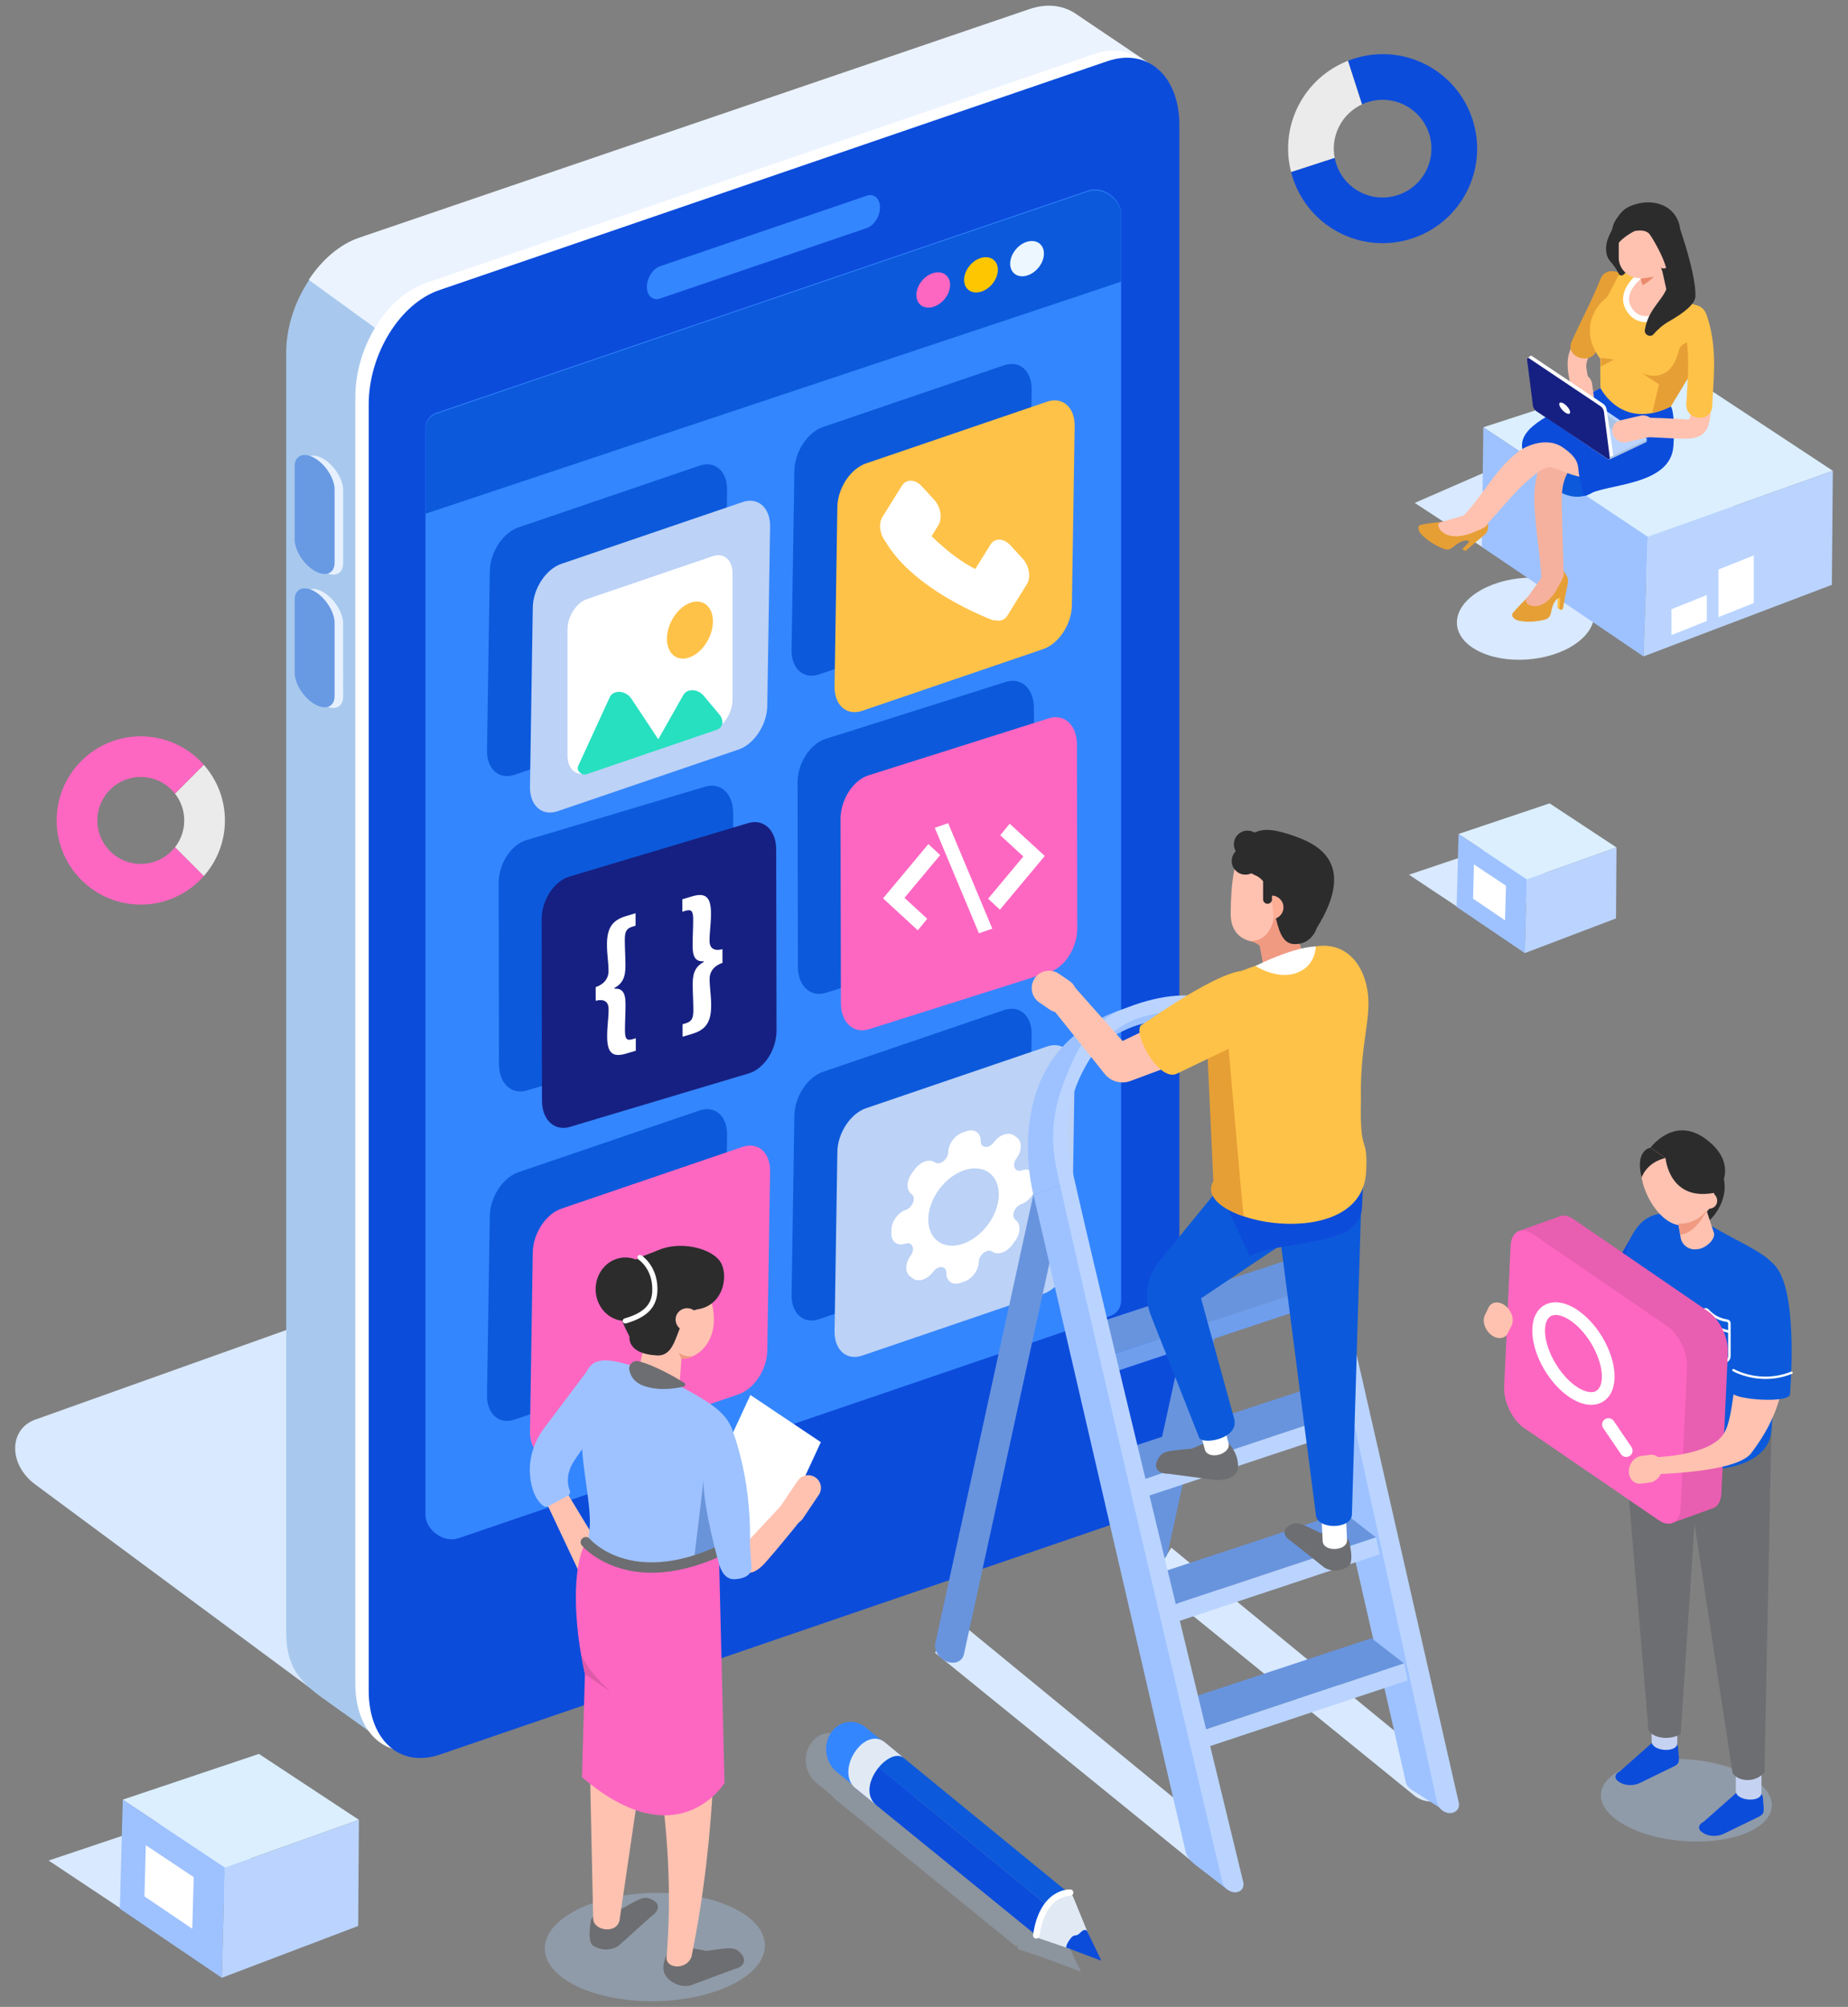 <?xml version="1.0" encoding="utf-8"?>
<!-- Generator: Adobe Illustrator 16.0.0, SVG Export Plug-In . SVG Version: 6.00 Build 0)  -->
<!DOCTYPE svg PUBLIC "-//W3C//DTD SVG 1.1//EN" "http://www.w3.org/Graphics/SVG/1.1/DTD/svg11.dtd">
<svg version="1.1" id="Calque_1" xmlns="http://www.w3.org/2000/svg" xmlns:xlink="http://www.w3.org/1999/xlink" x="0px" y="0px"
	 width="384px" height="417px" viewBox="0 0 384 417" enable-background="new 0 0 384 417" xml:space="preserve">
<rect x="0" y="0" width="384" height="417" fill="#808080" stroke="none"/>
<rect x="-30" y="-126.5" fill="#0C5ADB" width="92" height="92"/>
<rect x="-128" y="-126.5" fill="#0C4CDB" width="92" height="92"/>
<rect x="83" y="-126.5" fill="#3486FE" width="92" height="92"/>
<g>
	<g>
		<g>
			<polygon fill="#FFFFFF" points="444.97,386.121 435.589,389.868 435.589,368.768 444.97,365.02 			"/>
		</g>
	</g>
</g>
<g>
	<g>
		<g>
			<g>
				<g>
					<g>
						<path fill="#D9E9FF" d="M71.197,355.753L7.202,308.359c-5.455-4.124-5.387-11.417,0.125-13.386l189.761-67.716l24.942,77.153
							L71.197,355.753z"/>
					</g>
				</g>
			</g>
			<g>
				<g>
					<g>
						<path fill="#A8C9ED" d="M80.456,362.431l133.378-55.998c8.341-2.846,15.104-13.432,15.104-23.644V15.485
							c0-10.213-6.763-16.186-15.104-13.34L74.576,49.64c-8.343,2.845-15.104,13.43-15.104,23.643v266.04
							c0,6.72,2.738,10.039,7.342,13.35L80.456,362.431z"/>
					</g>
				</g>
			</g>
			<g>
				<g>
					<g>
						<path fill="#EBF3FF" d="M157.598,125.91c0,0,71.403,166.84,71.403,156.625L240.73,14.457L223.226,2.659
							c-2.568-1.597-5.808-1.967-9.329-0.766L74.639,49.388c-4.073,1.389-7.77,4.623-10.487,8.759L157.598,125.91z"/>
					</g>
				</g>
			</g>
			<g>
				<g>
					<g>
						<path fill="#FFFFFF" d="M88.604,363.103l138.917-47.556c8.341-2.847,14.761-13.496,14.761-23.711V24.534
							c0-10.212-6.585-16.152-14.927-13.307L88.515,58.801c-8.341,2.845-14.685,13.51-14.685,23.722l0,267.303
							C73.831,360.04,80.262,365.949,88.604,363.103z"/>
					</g>
				</g>
			</g>
			<g>
				<g>
					<g>
						<path fill="#0C4CDB" d="M91.39,364.578l138.916-47.56c8.342-2.845,14.762-13.495,14.762-23.707V26.008
							c0-10.213-6.585-16.152-14.928-13.307L91.301,60.274c-8.342,2.845-14.685,13.51-14.685,23.723v267.304
							C76.616,361.512,83.047,367.424,91.39,364.578z"/>
					</g>
				</g>
			</g>
			<g>
				<g>
					<g>
						<path fill="#3486FE" d="M95.242,319.627l135.444-46.195c1.408-0.48,2.276-1.697,2.276-3.19l0-225.734
							c0-3.218-3.793-5.947-6.829-4.912L90.688,85.79c-1.409,0.48-2.276,1.696-2.276,3.19l0,225.735
							C88.413,317.933,92.207,320.661,95.242,319.627z"/>
					</g>
				</g>
			</g>
			<g>
				<g>
					<g>
						<path fill="#3486FE" d="M137.16,62.029l42.955-14.651c1.507-0.514,2.74-2.444,2.74-4.29l0,0c0-1.845-1.233-2.934-2.74-2.42
							L137.16,55.319c-1.508,0.515-2.741,2.445-2.741,4.29l0,0C134.419,61.454,135.652,62.543,137.16,62.029z"/>
					</g>
				</g>
			</g>
			<g>
				<g>
					<g>
						<g>
							<path fill="none" stroke="#FFFFFF" stroke-width="3.045" stroke-miterlimit="10" d="M109.179,259.765"/>
						</g>
					</g>
				</g>
			</g>
		</g>
		<g>
			<g>
				<g>
					<g>
						<path fill="#E6F0FF" d="M67.159,118.748L67.159,118.748c2.279,1.322,4.144,0.556,4.144-1.702v-15.221
							c0-2.257-1.865-5.186-4.144-6.507l0,0c-2.279-1.322-4.144-0.557-4.144,1.702v15.22
							C63.015,114.497,64.88,117.426,67.159,118.748z"/>
					</g>
				</g>
			</g>
			<g>
				<g>
					<g>
						<path fill="#6899E3" d="M65.381,118.614L65.381,118.614c2.278,1.323,4.143,0.557,4.143-1.701v-15.22
							c0-2.258-1.865-5.186-4.143-6.507l0,0c-2.28-1.322-4.145-0.557-4.145,1.701v15.221
							C61.236,114.364,63.101,117.293,65.381,118.614z"/>
					</g>
				</g>
			</g>
			<g>
				<g>
					<g>
						<path fill="#E6F0FF" d="M67.159,146.452L67.159,146.452c2.279,1.322,4.144,0.556,4.144-1.701V129.53
							c0-2.258-1.865-5.186-4.144-6.508l0,0c-2.279-1.322-4.144-0.557-4.144,1.701l0,15.22
							C63.016,142.201,64.88,145.129,67.159,146.452z"/>
					</g>
				</g>
			</g>
			<g>
				<g>
					<g>
						<path fill="#6899E3" d="M65.381,146.319L65.381,146.319c2.278,1.322,4.143,0.556,4.143-1.701v-15.22
							c0-2.257-1.865-5.186-4.143-6.508l0,0c-2.28-1.322-4.145-0.557-4.145,1.701v15.22
							C61.236,142.069,63.101,144.998,65.381,146.319z"/>
					</g>
				</g>
			</g>
		</g>
	</g>
	<g>
		<g>
			<g>
				<path fill="#0C5ADB" d="M88.412,106.75V89.145c0-1.494,0.868-2.709,2.277-3.189l135.444-46.194
					c3.036-1.035,6.829,1.693,6.829,4.912v13.863L88.412,106.75z"/>
			</g>
		</g>
	</g>
	<g>
		<g>
			<g>
				<g>
					<path fill="#0C5ADB" d="M209.114,194.433l-37.487,11.854c-3.212,1.016-5.825-1.41-5.832-5.419l-0.073-38.231
						c-0.007-4.009,2.591-8.082,5.803-9.097l37.488-11.853c3.213-1.016,5.824,1.41,5.832,5.418l0.073,38.232
						C214.926,189.345,212.327,193.417,209.114,194.433z"/>
				</g>
			</g>
		</g>
		<g>
			<g>
				<g>
					<path fill="#0C5ADB" d="M171.013,88.725l37.631-12.83c3.225-1.1,5.79,1.176,5.73,5.082l-0.582,37.259
						c-0.061,3.906-2.724,7.964-5.949,9.064l-37.632,12.83c-3.225,1.1-5.791-1.176-5.729-5.082l0.58-37.258
						C165.125,93.883,167.788,89.825,171.013,88.725z"/>
				</g>
			</g>
		</g>
		<g>
			<g>
				<g>
					<path fill="#0C5ADB" d="M144.556,148.162l-37.632,12.83c-3.225,1.1-5.79-1.176-5.729-5.083l0.58-37.258
						c0.061-3.906,2.725-7.965,5.95-9.064l37.632-12.831c3.225-1.1,5.79,1.176,5.729,5.083l-0.58,37.258
						C150.445,143.003,147.781,147.062,144.556,148.162z"/>
				</g>
			</g>
		</g>
		<g>
			<g>
				<g>
					<path fill="#0C5ADB" d="M171.013,222.705l37.631-12.831c3.225-1.099,5.79,1.176,5.73,5.083l-0.582,37.258
						c-0.061,3.907-2.724,7.966-5.949,9.064l-37.632,12.832c-3.225,1.1-5.791-1.177-5.729-5.083l0.58-37.258
						C165.125,227.863,167.788,223.804,171.013,222.705z"/>
				</g>
			</g>
		</g>
		<g>
			<g>
				<g>
					<path fill="#0C5ADB" d="M107.725,243.566l37.632-12.831c3.225-1.1,5.79,1.176,5.729,5.083l-0.58,37.258
						c-0.061,3.908-2.725,7.966-5.95,9.065l-37.632,12.829c-3.225,1.1-5.79-1.176-5.729-5.081l0.58-37.259
						C101.836,248.725,104.5,244.666,107.725,243.566z"/>
				</g>
			</g>
		</g>
		<g>
			<g>
				<g>
					<path fill="#0C5ADB" d="M146.666,215.464l-37.196,11.122c-3.188,0.954-5.778-1.478-5.786-5.431l-0.072-37.701
						c-0.009-3.953,2.57-7.93,5.757-8.883l37.196-11.124c3.188-0.953,5.778,1.479,5.786,5.432l0.072,37.7
						C152.432,210.533,149.854,214.511,146.666,215.464z"/>
				</g>
			</g>
		</g>
	</g>
	<g>
		<g>
			<g>
				<path fill="#EDF7FF" d="M209.907,54.839c0.025,1.931,1.615,3.005,3.551,2.401c1.936-0.605,3.485-2.661,3.46-4.592
					s-1.615-3.006-3.55-2.401C211.432,50.851,209.882,52.907,209.907,54.839z"/>
			</g>
		</g>
	</g>
	<g>
		<g>
			<g>
				<path fill="#FD67C1" d="M190.412,61.348c0.025,1.931,1.615,3.006,3.551,2.402c1.936-0.605,3.485-2.661,3.461-4.592
					c-0.025-1.931-1.616-3.007-3.551-2.402C191.937,57.362,190.387,59.417,190.412,61.348z"/>
			</g>
		</g>
	</g>
	<g>
		<g>
			<g>
				<path fill="#FEC601" d="M200.334,58.198c0.024,1.931,1.614,3.007,3.55,2.402c1.937-0.605,3.486-2.661,3.461-4.592
					c-0.025-1.931-1.615-3.006-3.551-2.401C201.859,54.212,200.31,56.267,200.334,58.198z"/>
			</g>
		</g>
	</g>
	<g>
		<g>
			<g>
				<path fill="#FD67C1" d="M180.559,213.857l37.488-11.854c3.212-1.016,5.811-5.088,5.803-9.097l-0.072-38.232
					c-0.007-4.008-2.619-6.435-5.832-5.419l-37.488,11.854c-3.213,1.016-5.812,5.088-5.803,9.097l0.073,38.231
					C174.735,212.446,177.347,214.873,180.559,213.857z"/>
			</g>
		</g>
	</g>
	<g>
		<g>
			<g>
				<g>
					<g>
						<polygon fill="#FFFFFF" points="207.775,189.022 217.092,177.859 209.807,171.157 207.842,173.55 212.642,177.966 
							205.323,186.735 						"/>
					</g>
				</g>
			</g>
		</g>
		<g>
			<g>
				<g>
					<g>
						<polygon fill="#FFFFFF" points="190.71,193.305 192.675,190.912 187.944,186.56 195.36,177.673 192.909,175.387 
							183.495,186.667 						"/>
					</g>
				</g>
			</g>
		</g>
		<g>
			<g>
				<g>
					<g>
						<polygon fill="#FFFFFF" points="203.413,193.92 206.196,192.961 197.02,171.045 194.237,172.004 						"/>
					</g>
				</g>
			</g>
		</g>
	</g>
	<g>
		<g>
			<g>
				<path fill="#FFC248" d="M179.144,147.7l37.632-12.831c3.226-1.1,5.889-5.158,5.95-9.064l0.58-37.258
					c0.061-3.907-2.504-6.183-5.729-5.083l-37.631,12.83c-3.226,1.1-5.889,5.158-5.95,9.065l-0.581,37.258
					C173.354,146.524,175.919,148.799,179.144,147.7z"/>
			</g>
		</g>
	</g>
	<g>
		<g>
			<g>
				<g>
					<path fill="#BCD2F6" d="M115.856,168.562l37.631-12.831c3.225-1.1,5.889-5.158,5.95-9.064l0.58-37.258
						c0.062-3.907-2.504-6.183-5.729-5.083l-37.631,12.83c-3.225,1.1-5.89,5.158-5.95,9.065l-0.581,37.258
						C110.066,167.386,112.631,169.661,115.856,168.562z"/>
				</g>
			</g>
		</g>
	</g>
	<g>
		<g>
			<g>
				<g>
					<path fill="#BCD2F6" d="M179.144,281.68l37.632-12.83c3.226-1.1,5.889-5.159,5.95-9.064l0.58-37.259
						c0.061-3.906-2.504-6.181-5.729-5.082l-37.631,12.831c-3.226,1.1-5.889,5.158-5.95,9.064l-0.581,37.258
						C173.354,280.504,175.919,282.779,179.144,281.68z"/>
				</g>
			</g>
		</g>
	</g>
	<g>
		<g>
			<g>
				<path fill="#FD67C1" d="M115.856,302.542l37.631-12.831c3.225-1.1,5.889-5.156,5.95-9.064l0.58-37.259
					c0.062-3.906-2.504-6.182-5.729-5.082l-37.631,12.831c-3.225,1.1-5.89,5.157-5.95,9.064l-0.581,37.259
					C110.066,301.366,112.631,303.641,115.856,302.542z"/>
			</g>
		</g>
	</g>
	<g>
		<g>
			<g>
				<g>
					<path fill="#162082" d="M118.403,234.156l37.195-11.123c3.188-0.953,5.766-4.93,5.759-8.882l-0.073-37.701
						c-0.008-3.953-2.598-6.385-5.786-5.431l-37.195,11.123c-3.188,0.954-5.766,4.931-5.759,8.883l0.073,37.701
						C112.625,232.678,115.214,235.109,118.403,234.156z"/>
				</g>
			</g>
		</g>
	</g>
	<g>
		<g>
			<g>
				<g>
					<g>
						<path fill="#FFFFFF" d="M132.116,218.322l-1.961,0.587c-2.738,0.819-3.985,0.061-3.992-3.525
							c-0.005-2.358,0.304-3.68,0.3-5.772c-0.002-1.163-0.657-2.196-2.681-1.659l-0.006-2.855c2.023-0.672,2.673-2.096,2.671-3.259
							c-0.004-2.092-0.317-3.229-0.322-5.586c-0.007-3.587,1.235-5.088,3.975-5.907l1.96-0.586l0.004,2.59l-0.59,0.177
							c-1.308,0.39-1.648,0.991-1.646,2.817c0.003,1.794,0.131,3.351,0.134,5.377c0.006,2.524-0.739,3.71-2.295,4.574l0,0.132
							c1.556-0.067,2.306,0.673,2.31,3.198c0.004,2.026-0.117,3.657-0.114,5.451c0.004,1.826,0.347,2.223,1.654,1.831l0.592-0.176
							L132.116,218.322z"/>
					</g>
				</g>
			</g>
		</g>
		<g>
			<g>
				<g>
					<g>
						<path fill="#FFFFFF" d="M141.834,212.824l0.591-0.176c1.308-0.392,1.648-0.992,1.645-2.818
							c-0.003-1.794-0.13-3.352-0.134-5.377c-0.005-2.523,0.74-3.71,2.295-4.574v-0.132c-1.557,0.066-2.307-0.673-2.311-3.197
							c-0.003-2.025,0.118-3.658,0.115-5.451c-0.004-1.827-0.347-2.222-1.654-1.832l-0.591,0.177l-0.005-2.591l1.961-0.587
							c2.739-0.818,3.985-0.061,3.992,3.526c0.005,2.358-0.304,3.68-0.3,5.772c0.002,1.162,0.658,2.196,2.68,1.657l0.006,2.856
							c-2.023,0.672-2.674,2.096-2.671,3.258c0.004,2.093,0.316,3.229,0.321,5.586c0.006,3.587-1.235,5.089-3.975,5.908l-1.96,0.585
							L141.834,212.824z"/>
					</g>
				</g>
			</g>
		</g>
	</g>
	<g>
		<g>
			<g>
				<path fill="#FFFFFF" d="M121.982,160.618l26.18-8.928c2.243-0.765,4.062-3.613,4.062-6.359v-26.196
					c0-2.747-1.819-4.353-4.062-3.588l-26.179,8.929c-2.243,0.765-4.063,3.612-4.063,6.359v26.196
					C117.92,159.776,119.739,161.383,121.982,160.618z"/>
			</g>
		</g>
	</g>
	<g>
		<g>
			<g>
				<path fill="#27E0C0" d="M148.965,151.634c1.266-0.431,1.533-1.956,0.546-3.135l-3.281-3.925
					c-1.228-1.468-3.45-1.559-4.235-0.172l-5.211,9.207l-5.578-8.417c-1.168-1.763-3.763-1.941-4.511-0.309l-6.574,14.325
					c-0.409,0.892,0.737,2.012,1.717,1.677L148.965,151.634z"/>
			</g>
		</g>
	</g>
	<g>
		<g>
			<g>
				<path fill="#FFC248" d="M138.584,132.553c-0.085,3.148,1.984,4.97,4.624,4.07c2.639-0.9,4.848-4.183,4.933-7.33
					c0.086-3.147-1.984-4.97-4.623-4.07C140.879,126.125,138.67,129.406,138.584,132.553z"/>
			</g>
		</g>
	</g>
	<g>
		<g>
			<g>
				<path fill="#FFFFFF" d="M185.232,255.473l-0.014,0.875c-0.026,1.699,1.273,2.627,2.904,2.071l0,0
					c1.439-0.492,2.132,1.078,1.098,2.486l0,0c-1.171,1.594-1.201,3.543-0.067,4.352l0.584,0.415
					c1.133,0.809,3.002,0.171,4.173-1.421c1.035-1.41,2.764-1.251,2.741,0.25c-0.027,1.701,1.273,2.627,2.903,2.071l0.838-0.287
					c1.63-0.554,2.973-2.384,3-4.082l0,0c0.023-1.501,1.775-2.848,2.777-2.133l0,0c1.134,0.809,3.002,0.171,4.174-1.422l0.603-0.82
					c1.171-1.595,1.202-3.542,0.068-4.352l0,0c-1.001-0.714-0.252-2.775,1.187-3.267c1.631-0.555,2.973-2.384,3-4.083l0.014-0.876
					c0.027-1.698-1.273-2.625-2.903-2.07l0,0c-1.44,0.491-2.133-1.077-1.098-2.486l0,0c1.171-1.594,1.201-3.542,0.067-4.352
					l-0.584-0.415c-1.134-0.809-3.003-0.171-4.174,1.423l0,0c-1.034,1.409-2.764,1.25-2.74-0.25v0
					c0.027-1.699-1.274-2.626-2.904-2.07l-0.839,0.285c-1.63,0.556-2.973,2.384-2.999,4.084l0,0c-0.024,1.5-1.777,2.847-2.778,2.132
					l0,0c-1.134-0.809-3.003-0.172-4.174,1.424l-0.603,0.819c-1.171,1.595-1.202,3.543-0.068,4.352l0,0
					c1.002,0.715,0.252,2.775-1.188,3.266l0,0C186.602,251.946,185.258,253.774,185.232,255.473z M192.893,253.296
					c0.065-4.217,3.398-8.754,7.442-10.133c4.046-1.378,7.271,0.921,7.207,5.138c-0.066,4.218-3.399,8.754-7.444,10.134
					C196.053,259.814,192.826,257.513,192.893,253.296z"/>
			</g>
		</g>
	</g>
	<g>
		<g>
			<g>
				<g>
					<path fill="#FFFFFF" d="M190.913,115.684l4.07-6.535c0.892-1.434,0.488-3.84-0.899-5.349l-2.527-2.748
						c-1.386-1.508-3.251-1.57-4.144-0.136l-4.069,6.536c-0.893,1.433-0.488,3.84,0.898,5.349l2.526,2.749
						C188.156,117.056,190.021,117.117,190.913,115.684z"/>
				</g>
			</g>
		</g>
		<g>
			<g>
				<g>
					<path fill="#FFFFFF" d="M209.308,127.935l4.069-6.536c0.893-1.433,0.488-3.84-0.898-5.349l-2.527-2.748
						c-1.387-1.508-3.251-1.57-4.144-0.136l-4.07,6.536c-0.893,1.433-0.488,3.84,0.899,5.349l2.526,2.748
						C206.551,129.306,208.415,129.368,209.308,127.935z"/>
				</g>
			</g>
		</g>
		<g>
			<g>
				<g>
					<path fill="#FFFFFF" d="M206.522,128.945c0,0-17.888-6.445-23.337-17.92l4.669-5.95c0,0,13.607,17.829,23.571,14.34
						L206.522,128.945z"/>
				</g>
			</g>
		</g>
	</g>
	<g>
		<g>
			<g>
				<g>
					<path fill="#D9E9FF" d="M238.991,328.517l4.397-6.928l55.372,45.438c2.058,1.711,2.617,4.453,1.243,6.094
						c-1.375,1.641-4.184,1.581-6.243-0.131L238.991,328.517z"/>
				</g>
			</g>
		</g>
		<g>
			<g>
				<g>
					<path fill="#D9E9FF" d="M194.294,343.419l4.397-6.93l55.372,45.438c2.059,1.71,2.618,4.453,1.244,6.093
						c-1.375,1.641-4.184,1.584-6.243-0.129L194.294,343.419z"/>
				</g>
			</g>
		</g>
		<g>
			<g>
				<g>
					<path fill="#6894DE" d="M198.836,345.351L198.836,345.351c0.758-0.253,1.289-0.838,1.457-1.605l21.875-100.047
						c0.602-2.75-2.696-5.633-5.41-4.73l0,0l-22.402,102.466C193.857,343.709,196.589,346.099,198.836,345.351z"/>
				</g>
			</g>
		</g>
		<g>
			<g>
				<g>
					<path fill="#6894DE" d="M241.188,324.276L241.188,324.276c0.758-0.254,1.289-0.839,1.456-1.605l21.875-100.049
						c0.602-2.75-2.695-5.635-5.409-4.73l0,0l-22.403,102.465C236.209,322.634,238.94,325.023,241.188,324.276z"/>
				</g>
			</g>
		</g>
		<g>
			<g>
				<g>
					<path fill="#9EC2FF" d="M293.253,371.835l7.595,4.858l-33.506-146.041l-6.591,2.194l31.113,136.292
						C292.154,370.412,292.101,370.979,293.253,371.835z"/>
				</g>
			</g>
		</g>
		<g>
			<g>
				<g>
					<polygon fill="#6894DE" points="229.828,281.872 274.241,267.089 267.462,261.849 226.938,275.225 					"/>
				</g>
			</g>
		</g>
		<g>
			<g>
				<g>
					<path fill="#9EC2FF" d="M267.473,230.68c0,0-7.354-29.917-34.083-21.021c-26.729,8.897-18.648,38.574-18.648,38.574
						l6.591-2.195c0,0-7.531-22.59,12.24-31.922c19.772-9.332,27.308,18.758,27.308,18.758L267.473,230.68z"/>
				</g>
			</g>
		</g>
		<g>
			<g>
				<g>
					<polygon fill="#6F9EED" points="225.354,287.113 274.967,270.597 274.216,267.077 224.603,283.592 					"/>
				</g>
			</g>
		</g>
		<g>
			<g>
				<g>
					<polygon fill="#6894DE" points="235.67,308.058 280.084,293.274 273.305,288.031 232.782,301.409 					"/>
				</g>
			</g>
		</g>
		<g>
			<g>
				<g>
					<polygon fill="#BAD4FF" points="231.197,313.299 280.811,296.782 280.059,293.263 230.447,309.776 					"/>
				</g>
			</g>
		</g>
		<g>
			<g>
				<g>
					<polygon fill="#6894DE" points="241.514,334.243 285.927,319.459 279.148,314.219 238.625,327.594 					"/>
				</g>
			</g>
		</g>
		<g>
			<g>
				<g>
					<polygon fill="#BAD4FF" points="237.04,339.482 286.653,322.969 285.902,319.447 236.29,335.964 					"/>
				</g>
			</g>
		</g>
		<g>
			<g>
				<g>
					<polygon fill="#6894DE" points="247.357,360.428 291.771,345.643 284.991,340.403 244.468,353.779 					"/>
				</g>
			</g>
		</g>
		<g>
			<g>
				<g>
					<polygon fill="#BAD4FF" points="242.884,365.667 292.497,349.153 291.747,345.633 242.133,362.146 					"/>
				</g>
			</g>
		</g>
		<g>
			<g>
				<g>
					<path fill="#9EC2FF" d="M248.5,387.569l6.482,5.003l-33.648-146.535l-6.591,2.195l31.592,136.389
						C246.62,385.854,247.4,386.72,248.5,387.569z"/>
				</g>
			</g>
		</g>
		<g>
			<g>
				<g>
					<g>
						<path fill="#BAD4FF" d="M257.442,393.039L257.442,393.039c0.749-0.334,1.102-1.126,0.889-1.998
							c-3.542-14.563-32.575-133.666-35.986-150.097c-1.425-6.868-0.197-13.648,3.651-20.151c0.306-0.516,0.615-1.01,0.926-1.479
							c2.592-3.923,6.316-6.792,10.168-7.933c9.937-2.943,17.899-0.8,23.728,6.403c5.17,6.39,6.633,14.503,6.647,14.584l0.014,0.071
							l31.159,142.161c0.33,1.503,2.107,2.539,3.408,1.986l0.151-0.064c0.755-0.319,1.12-1.105,0.921-1.978l-32.776-143.722
							c-0.129-0.714-1.713-8.951-7.107-15.618c-3.275-4.047-7.275-6.66-11.892-7.765c-5.771-1.381-12.174-0.359-19.654,2.97
							l-0.824,0.496c-0.158,0.135-5.327,3.362-8.032,9.671c-2.312,5.393-5.363,12.296-3.356,21.962
							c3.31,15.947,29.757,128.258,34.541,148.56C254.372,392.599,256.156,393.608,257.442,393.039z"/>
					</g>
				</g>
			</g>
		</g>
	</g>
	<g>
		<g>
			<g>
				<path fill="#6D6E71" d="M279.09,319.087l-4.745-0.596c-3.176-1.439-4.661-2.521-6.074-1.703l-0.401,0.23
					c-1.414,0.816-1.235,2.258,0.398,3.2l6.977,5.541c1.633,0.945,3.833,0.646,5.137-0.499c0,0,0.781-0.704,0.222-3.669
					C280.286,319.901,280.397,319.841,279.09,319.087z"/>
			</g>
		</g>
	</g>
	<g>
		<g>
			<g>
				<path fill="#6D6E71" d="M252.671,298.812l-4.969,2.186c-3.932,0.452-6.007,0.265-6.909,1.885l-0.255,0.459
					c-0.901,1.62,0.113,2.918,2.253,2.885l10.027,1.328c2.14-0.033,4.506-0.672,4.424-2.795c0,0,0.31-2.355-1.963-4.916
					C253.984,298.382,254.383,298.785,252.671,298.812z"/>
			</g>
		</g>
	</g>
	<g>
		<g>
			<g>
				<path fill="#FFC2B0" d="M256.139,205.392l-22.884,10.904l-10.503-11.812l-5.525,3.276l12.295,15.36
					c1.287,1.611,3.464,2.21,5.395,1.489l15.159-5.658L256.139,205.392z"/>
			</g>
		</g>
	</g>
	<g>
		<g>
			<g>
				<path fill="#F09A82" d="M269.099,205.928l0.546-0.151c1.844-0.509,2.847-2.43,2.231-4.266l-3.474-10.358
					c-0.616-1.837-2.628-2.923-4.472-2.414l-0.546,0.151c-1.843,0.509-2.848,2.429-2.231,4.266l1.869,10.359
					C263.64,205.352,267.255,206.438,269.099,205.928z"/>
			</g>
		</g>
	</g>
	<g>
		<g>
			<g>
				<path fill="#FFC2B0" d="M255.729,189.813c-0.072,6.672,6.939,7.144,10.724,4.109c3.786-3.035,5.516-8.953,4.672-14.452
					c-0.843-5.498-7.355-8.676-11.141-5.642C256.198,176.864,255.789,184.215,255.729,189.813z"/>
			</g>
		</g>
	</g>
	<g>
		<g>
			<g>
				<circle fill="#2C2C2D" cx="258.781" cy="178.901" r="2.839"/>
			</g>
		</g>
	</g>
	<g>
		<g>
			<g>
				<circle fill="#2C2C2D" cx="259.225" cy="175.43" r="2.839"/>
			</g>
		</g>
	</g>
	<g>
		<g>
			<g>
				<path fill="#F09A82" d="M261.837,196.66c4.84-0.264,6.654-2.714,2.913-6.158c0,0-0.649,5.212-5.073,5.014
					C259.677,195.516,261.288,195.87,261.837,196.66z"/>
			</g>
		</g>
	</g>
	<g>
		<g>
			<g>
				<path fill="#2C2C2D" d="M273.595,192.871c0,0-0.984,3.409-4.666,3.301c-5.183-0.152-2.863-12.179-8.132-14.314
					c-2.745-1.111-4.786-4.929-2.239-7.302c2.546-2.374,4.565-2.809,9.9-1.004C273.121,175.129,282.335,178.831,273.595,192.871z"/>
			</g>
		</g>
	</g>
	<g>
		<g>
			<g>
				<path fill="#FFAE96" d="M264.604,190.958c1.338-0.197,2.263-1.442,2.064-2.78c-0.198-1.338-1.444-2.263-2.783-2.065
					C264.43,187.638,264.632,189.265,264.604,190.958z"/>
			</g>
		</g>
	</g>
	<g>
		<g>
			<g>
				<path fill="#FFFFFF" d="M250.35,301.163c0.628,2.345,5.559,1.024,4.93-1.32l-2.041-7.625l-4.931,1.321L250.35,301.163z"/>
			</g>
		</g>
	</g>
	<g>
		<g>
			<g>
				<path fill="#0C5ADB" d="M253.081,247.147l-12.235,14.963c-2.534,3.1-3.192,7.461-1.695,11.247l10.088,25.528
					c1.197,1.281,8.227-0.03,7.227-4.05l-6.901-25.055l22.027-14.727L253.081,247.147z"/>
			</g>
		</g>
	</g>
	<g>
		<g>
			<g>
				<path fill="#FFFFFF" d="M274.841,320.208c0.115,2.366,5.182,2.121,5.067-0.246l-0.373-7.691l-5.067,0.244L274.841,320.208z"/>
			</g>
		</g>
	</g>
	<g>
		<g>
			<g>
				<path fill="#0C5ADB" d="M266.049,257.591l7.36,57.017c0,3.292,7.515,3.292,7.515,0l1.869-62.598L266.049,257.591z"/>
			</g>
		</g>
	</g>
	<g>
		<g>
			<g>
				<path fill="#0C4CDB" d="M259.67,261.018c3.688-2.271,14.805-2.421,20.093-5.071c3.533-2.623,3.191-4.004,3.346-7.224
					l0.187-3.865l-28.321,6.058L259.67,261.018z"/>
			</g>
		</g>
	</g>
	<g>
		<g>
			<g>
				<path fill="#FFC248" d="M283.884,243.258c0.368-7.731-1.396-2.75-1.092-14.94c-0.236-11.716,2.372-16.892,1.306-22.799
					c-1.151-6.385-5.433-9.76-10.689-8.863c0,0-4.065,0.985-5.404,1.496c-14.189,5.416-15.086,2.721-16.877,18.768l1.329,28.616
					C247.424,254.066,283.296,260.931,283.884,243.258z"/>
			</g>
		</g>
	</g>
	<g>
		<g>
			<g>
				<g>
					<g>
						<path fill="#FFFFFF" d="M273.409,196.656c0,0,0.061,4.068-4.023,5.519c-4.083,1.45-8.502-1.46-8.502-1.46
							S268.495,196.829,273.409,196.656z"/>
					</g>
				</g>
			</g>
		</g>
	</g>
	<g>
		<g>
			<g>
				<path fill="#2C2C2D" d="M263.383,187.799L263.383,187.799c0.508,0,0.924-0.416,0.924-0.924v-4.376
					c0-0.508-0.416-0.924-0.924-0.924l0,0c-0.508,0-0.924,0.416-0.924,0.924v4.376C262.459,187.383,262.875,187.799,263.383,187.799
					z"/>
			</g>
		</g>
	</g>
	<g>
		<g>
			<g>
				<path fill="#FFC2B0" d="M223.149,208.832L223.149,208.832c1.12-1.641,0.693-3.9-0.947-5.02l-2.172-1.484
					c-1.641-1.121-3.902-0.695-5.022,0.947l0,0c-1.119,1.641-0.693,3.9,0.947,5.02l2.173,1.484
					C219.769,210.9,222.029,210.474,223.149,208.832z"/>
			</g>
		</g>
	</g>
	<g>
		<g>
			<g>
				<path fill="#E69F35" d="M250.799,216.814c1.261-11.29,1.79-11.388,7.105-13.475c-0.362,2.236-2.93,3.526-3.285,6.711
					c0,0,3.584,41.655,3.82,42.687c-4.896-1.606-8.053-4.357-6.312-7.309L250.799,216.814z"/>
			</g>
		</g>
	</g>
	<g>
		<g opacity="0.4">
			<g>
				<g>
					<path fill="#A8C4E5" d="M337.283,379.033c6.602,3.865,17.833,4.776,25.085,2.032c7.252-2.744,7.779-8.104,1.177-11.972
						c-6.601-3.865-17.833-4.776-25.084-2.032C331.208,369.808,330.68,375.166,337.283,379.033z"/>
				</g>
			</g>
		</g>
		<g>
			<g>
				<g>
					<path fill="#0C4CDB" d="M354.041,378.504l6.785-6.005c0.911-0.442,2.957-0.512,4.349-0.235
						c0.624,0.126,1.097,0.665,1.143,1.275l0.101,1.316c0.212,1.898,0.037,2.16-1.164,2.744l-7.134,3.468
						c-1.202,0.584-3.036,0.527-4.077-0.126l-0.294-0.187C352.708,380.098,352.84,379.086,354.041,378.504z"/>
				</g>
			</g>
		</g>
		<g>
			<g>
				<g>
					<path fill="#C6D2F2" d="M366.019,372.525c0,2.113-5.326,1.731-5.326-0.382v-6.873l5.326,0.38V372.525z"/>
				</g>
			</g>
		</g>
		<g>
			<g>
				<g>
					<path fill="#0C4CDB" d="M336.653,368.003l6.656-5.888c0.893-0.436,2.901-0.503,4.266-0.231c0.613,0.122,1.077,0.653,1.122,1.25
						l0.099,1.293c0.208,1.862,0.036,2.118-1.143,2.691l-6.998,3.401c-1.179,0.576-2.979,0.52-4-0.124l-0.29-0.183
						C335.344,369.57,335.474,368.579,336.653,368.003z"/>
				</g>
			</g>
		</g>
		<g>
			<g>
				<g>
					<path fill="#C6D2F2" d="M348.524,362.202c0,2.113-5.326,1.734-5.326-0.381v-6.873l5.326,0.381V362.202z"/>
				</g>
			</g>
		</g>
		<g>
			<g>
				<g>
					<path fill="#6D6E71" d="M349.235,360.302c-2.087,1.294-5.539,1.019-6.691-0.748l-5.377-63.875l16.547-3.559L349.235,360.302z"
						/>
				</g>
			</g>
		</g>
		<g>
			<g>
				<g>
					<path fill="#6D6E71" d="M366.639,368.208c-1.686,2.299-5.496,2.044-6.62,0.215l-11.149-72.989l19.222,1.371L366.639,368.208z"
						/>
				</g>
			</g>
		</g>
		<g>
			<g>
				<g>
					<polygon fill="#6D6E71" points="351.878,315.122 351.478,320.141 346.739,304.164 349.383,304.842 					"/>
				</g>
			</g>
		</g>
		<g>
			<g>
				<g>
					<path fill="#0C4CDB" d="M339.558,255.975l-7.486,13.02c1.223,4.803,3.869,7.391,7.211,8.897l2.841-18.131L339.558,255.975z"/>
				</g>
			</g>
		</g>
		<g>
			<g>
				<g>
					<path fill="#FFFFFF" d="M343.563,275.031c0.104,0,0.203-0.061,0.244-0.164c0.054-0.135-0.012-0.288-0.146-0.343
						c-7.813-3.14-10.299-9.231-10.323-9.292c-0.054-0.135-0.207-0.201-0.342-0.148c-0.135,0.053-0.201,0.206-0.148,0.34
						c0.025,0.064,2.583,6.362,10.616,9.588C343.497,275.025,343.529,275.031,343.563,275.031z"/>
				</g>
			</g>
		</g>
		<g>
			<g>
				<g>
					<path fill="#0C5ADB" d="M337.098,293.07v-24.803c0-13.955,5.458-18.729,14.559-14.872l3.761,1.233
						c10.985,6.499,16.564,6.611,14.599,17.7l-1.924,24.477C368.093,309.476,336.398,307.918,337.098,293.07z"/>
				</g>
			</g>
		</g>
		<g>
			<g>
				<g>
					<polygon fill="#0C5ADB" points="362.772,276.058 367.507,295.39 368.075,297.279 368.771,288.175 					"/>
				</g>
			</g>
		</g>
		<g>
			<g>
				<g>
					<path fill="#2C2C2D" d="M351.786,252.974c0,0,1.735,1.129,2.502,1.184c0.767,0.055,6.888-5.817,2.534-12.469
						c-2.758-4.214-10.137-1.035-10.137-1.035L351.786,252.974z"/>
				</g>
			</g>
		</g>
		<g>
			<g>
				<g>
					<path fill="#FFC2B0" d="M352.425,250.01c0,4.054-2.569,5.724-5.74,3.73c-3.169-1.995-5.739-6.897-5.739-10.951
						c0-4.052,2.57-5.723,5.739-3.729C349.855,241.055,352.425,245.958,352.425,250.01z"/>
				</g>
			</g>
		</g>
		<g>
			<g>
				<g>
					<path fill="#FFC2B0" d="M356.159,247.956c0,4.053-3.754,6.292-6.924,4.298c-3.17-1.993-5.74-6.895-5.74-10.949
						c0-4.053,2.569-5.722,5.74-3.729C352.404,239.568,356.159,243.902,356.159,247.956z"/>
				</g>
			</g>
		</g>
		<g>
			<g>
				<g>
					<path fill="#FFC2B0" d="M352.812,259.55l-0.437,0.041c-1.475,0.136-2.887-0.933-3.137-2.374l-1.413-8.135
						c-0.25-1.444,0.751-2.736,2.227-2.872l0.437-0.04c1.475-0.137,2.887,0.931,3.138,2.375l2.533,7.707
						C356.409,257.695,354.287,259.413,352.812,259.55z"/>
				</g>
			</g>
		</g>
		<g>
			<g>
				<g>
					<path fill="#FFC2B0" d="M356.822,249.503c0,0.986-0.827,1.726-1.848,1.654c-1.02-0.074-1.848-0.932-1.848-1.917
						c0-0.985,0.828-1.725,1.848-1.652C355.995,247.661,356.822,248.519,356.822,249.503z"/>
				</g>
			</g>
		</g>
		<g>
			<g>
				<g>
					<path fill="#2C2C2D" d="M346.083,240.61c0,0,0.75,9.458,10.738,7.108c0,0,4.981-5.667-2.457-11.108
						c-6.556-4.797-11.415,1.87-11.415,1.87L346.083,240.61z"/>
				</g>
			</g>
		</g>
		<g>
			<g>
				<g>
					<path fill="#2C2C2D" d="M341.12,244.697c0,0,0.899-3.117,4.963-4.087l-3.133-2.13
						C342.95,238.48,339.684,238.889,341.12,244.697z"/>
				</g>
			</g>
		</g>
		<g>
			<g>
				<g>
					<path fill="#FFFFFF" d="M357.869,283.269c-1.936-0.207-4.197-1.292-4.197-3.667v-7.066c0-0.311,0.18-0.573,0.47-0.685
						c0.311-0.123,0.659-0.037,0.888,0.215c1.073,1.178,2.347,1.863,3.894,2.097c0.395,0.061,0.693,0.403,0.693,0.799v6.793
						c0,0.438-0.176,0.836-0.497,1.125c-0.288,0.258-0.67,0.399-1.069,0.399C357.991,283.279,357.931,283.276,357.869,283.269z
						 M354.333,272.341c-0.051,0.019-0.135,0.07-0.135,0.195v7.066c0,2.026,2.008,2.959,3.728,3.144
						c0.32,0.036,0.62-0.057,0.843-0.258c0.208-0.187,0.323-0.446,0.323-0.733v-6.793c0-0.132-0.11-0.257-0.246-0.279
						c-1.671-0.252-3.047-0.993-4.205-2.262c-0.065-0.072-0.143-0.1-0.211-0.1C354.395,272.322,354.362,272.33,354.333,272.341z"/>
				</g>
			</g>
		</g>
		<g>
			<g>
				<g>
					<path fill="#FFFFFF" d="M359.294,276.98l0.122-0.512c-2.802-0.666-4.468-1.727-5.244-3.339l-0.474,0.229
						C354.548,275.124,356.326,276.274,359.294,276.98z"/>
				</g>
			</g>
		</g>
		<g>
			<g>
				<g>
					<path fill="#F09A82" d="M348.773,254.257c0,0,3.573,0.329,5.902-2.811c0,0-2.249,4.886-5.507,5.085L348.773,254.257z"/>
				</g>
			</g>
		</g>
		<g>
			<g>
				<g>
					<path fill="#E85EB1" d="M353.105,312.775l-27.986-19.175c-2.399-1.646-4.231-5.458-4.09-8.519l1.33-29.196
						c0.14-3.062,2.197-4.212,4.595-2.567l27.987,19.176c2.398,1.643,4.229,5.457,4.09,8.518l-1.331,29.197
						C357.562,313.271,355.503,314.421,353.105,312.775z"/>
				</g>
			</g>
		</g>
		<g>
			<g>
				<g>
					<polygon fill="#E85EB1" points="355.71,313.466 347.167,316.556 315.717,255.746 323.854,252.817 					"/>
				</g>
			</g>
		</g>
		<g>
			<g>
				<g>
					<path fill="#FD67C1" d="M344.628,315.854l-27.986-19.175c-2.399-1.643-4.23-5.457-4.09-8.519l1.33-29.197
						c0.14-3.061,2.198-4.211,4.596-2.566l27.986,19.176c2.398,1.645,4.229,5.457,4.09,8.518l-1.331,29.195
						C349.083,316.35,347.027,317.498,344.628,315.854z"/>
				</g>
			</g>
		</g>
		<g>
			<g>
				<g>
					<path fill="#FFC2B0" d="M368.601,276.066c0,0,6.84,10.722-4.72,25.887c-3.179,4.169-20.636,4.366-20.636,4.366l0.008-3.504
						c0,0,12.009-0.116,14.983-4.993C361.587,292.324,359.183,272.663,368.601,276.066z"/>
				</g>
			</g>
		</g>
		<g>
			<g>
				<g>
					<path fill="#FFC2B0" d="M341.038,308.271l1.838-0.247c1.413-0.189,2.564-1.637,2.559-3.212l0,0
						c-0.005-1.574-1.165-2.708-2.578-2.52l-1.838,0.248c-1.412,0.189-2.564,1.637-2.559,3.212l0,0
						C338.465,307.327,339.625,308.462,341.038,308.271z"/>
				</g>
			</g>
		</g>
		<g>
			<g>
				<g>
					<path fill="#FFC2B0" d="M313.325,277l0.777-1.599c0.596-1.228,0.009-3.07-1.307-4.097l0,0c-1.315-1.026-2.88-0.862-3.476,0.367
						l-0.776,1.598c-0.598,1.227-0.009,3.071,1.306,4.097l0,0C311.164,278.392,312.729,278.227,313.325,277z"/>
				</g>
			</g>
		</g>
		<g>
			<g>
				<g>
					<path fill="#0C5ADB" d="M360.907,272.744l-1.001,16.61c0.232,1.475,12.204,2.379,12.056,0.239
						c-0.026-0.378,1.756-20.096-2.748-26.156C365.557,258.515,361.026,264.976,360.907,272.744z"/>
				</g>
			</g>
		</g>
		<g>
			<g>
				<g>
					<path fill="#FFFFFF" d="M366.869,286.526c1.661,0,3.528-0.278,5.49-1.068c0.124-0.051,0.185-0.192,0.134-0.316
						c-0.05-0.125-0.192-0.185-0.315-0.135c-6.443,2.596-11.815-0.492-11.869-0.524c-0.115-0.067-0.263-0.031-0.332,0.085
						c-0.068,0.115-0.03,0.266,0.086,0.332C360.104,284.923,362.892,286.526,366.869,286.526z"/>
				</g>
			</g>
		</g>
		<g>
			<g>
				<g>
					<path fill="#FFFFFF" d="M325.842,290.124c-4.376-3.114-7.643-9.294-7.434-14.068c0.105-2.403,1.086-4.178,2.763-4.997
						c1.894-0.925,4.402-0.442,6.88,1.321c4.377,3.113,7.643,9.292,7.435,14.067c-0.104,2.403-1.086,4.178-2.763,4.997
						c-0.632,0.309-1.332,0.46-2.076,0.46C329.159,291.904,327.494,291.298,325.842,290.124z M322.331,273.429
						c-1.038,0.507-1.251,1.936-1.287,2.742c-0.167,3.839,2.731,9.243,6.328,11.803c1.643,1.168,3.21,1.579,4.193,1.099
						c1.037-0.505,1.25-1.935,1.286-2.741c0.167-3.839-2.73-9.244-6.328-11.802c-1.191-0.85-2.343-1.298-3.261-1.298
						C322.914,273.232,322.6,273.297,322.331,273.429z"/>
				</g>
			</g>
		</g>
		<g>
			<g>
				<g>
					<path fill="#FFFFFF" d="M337.917,302.736c0.255,0,0.514-0.072,0.741-0.228c0.603-0.409,0.758-1.229,0.349-1.833l-3.688-5.423
						c-0.411-0.603-1.231-0.759-1.833-0.349c-0.603,0.407-0.758,1.229-0.349,1.832l3.688,5.424
						C337.081,302.533,337.495,302.736,337.917,302.736z"/>
				</g>
			</g>
		</g>
	</g>
	<g>
		<g>
			<g>
				<path fill="#FFC248" d="M254.378,218.357l-9.986,4.81c-3.897,1.518-9.565-9.5-6.979-10.333
					c0.456-0.146,16.62-11.922,21.871-11.115C267.252,202.945,263.395,214.534,254.378,218.357z"/>
			</g>
		</g>
	</g>
	<g>
		<g opacity="0.29">
			<g>
				<g>
					<path fill="#A8C4E5" d="M168.405,362.378c1.675-2.547,4.926-3.065,7.26-1.158c0.029,0.022,0.055,0.046,0.082,0.069l0.001-0.002
						l3.121,2.548c0.287,0.133,0.569,0.312,0.844,0.544c0.027,0.023,0.054,0.046,0.081,0.069l0.001-0.002l3.727,3.081
						c-0.01-0.006-0.021-0.012-0.03-0.019l34.854,28.526c0.119,0.06,0.24,0.114,0.344,0.212l2.972,7.269l0,0l2.958,6.176
						l-7.299-2.727l-5.703-1.942c-0.158-0.243-0.255-0.518-0.323-0.802l-0.197,0.21l-33.365-27.158
						c0.011,0.012,0.021,0.022,0.032,0.034c0.026,0.024,0.057,0.042,0.084,0.063l-0.001,0.003l-4.285-3.494l0,0l-0.083-0.067
						c-0.275-0.232-0.505-0.492-0.697-0.769l-3.101-2.533l0.001-0.004c-0.028-0.02-0.056-0.042-0.084-0.064
						C167.265,368.534,166.73,364.924,168.405,362.378z"/>
				</g>
			</g>
		</g>
		<g>
			<g>
				<g>
					<g>
						<path fill="#3486FE" d="M179.896,358.933c0.028,0.021,0.054,0.047,0.082,0.069l0.001-0.002l8.372,6.839
							c2.335,1.906,2.87,5.518,1.195,8.063c-1.675,2.547-4.925,3.065-7.26,1.159l-8.373-6.84l0.001-0.002
							c-0.028-0.021-0.057-0.043-0.084-0.064c-2.334-1.908-2.87-5.519-1.195-8.065C174.311,357.544,177.561,357.025,179.896,358.933
							z"/>
					</g>
				</g>
			</g>
			<g>
				<g>
					<g>
						<polygon fill="#0C4CDB" points="177.712,371.525 215.33,402.143 219.626,397.571 178.434,363.816 						"/>
					</g>
				</g>
			</g>
			<g>
				<g>
					<g>
						<path fill="#0C5ADB" d="M219.626,397.571c1.157-2.521,2.503-0.266,2.955-3.82l-36.436-29.819
							c-3.804-1.634-6.922-1.961-7.712-0.115L219.626,397.571z"/>
					</g>
				</g>
			</g>
			<g>
				<g>
					<g>
						<path fill="#E1EAF4" d="M183.944,362.092c0.028,0.023,0.054,0.046,0.081,0.07l0.001-0.002l3.727,3.08
							c-3.092-2.31-9.979,5.995-5.755,9.779c0.026,0.023,0.056,0.043,0.084,0.065l-0.001,0.002l-4.285-3.494l0.001-0.004
							c-0.028-0.021-0.057-0.04-0.084-0.063C173.443,367.902,179.638,358.438,183.944,362.092z"/>
					</g>
				</g>
			</g>
			<g>
				<g>
					<g>
						<path fill="#E1EAF4" d="M222.92,393.961l5.311,12.99l-12.382-4.216C213.673,399.342,220.584,391.754,222.92,393.961z"/>
					</g>
				</g>
			</g>
			<g>
				<g>
					<g>
						<path fill="#0C4CDB" d="M228.851,407.404l-2.959-6.175c0,0-0.455-0.679-1.419,0.356c-0.965,1.035-1.166,0.03-2.108,1.318
							c-0.941,1.287-0.814,1.774-0.814,1.774L228.851,407.404z"/>
					</g>
				</g>
			</g>
		</g>
		<g>
			<g>
				<g>
					<path fill="#FFFFFF" d="M215.331,402.82c0.331,0,0.62-0.244,0.668-0.579c1.238-8.557,6.271-8.306,6.321-8.304
						c0.366,0.032,0.696-0.256,0.721-0.628c0.026-0.373-0.255-0.694-0.628-0.722c-0.063-0.007-6.336-0.321-7.752,9.459
						c-0.054,0.369,0.203,0.713,0.573,0.765C215.266,402.817,215.299,402.82,215.331,402.82z"/>
				</g>
			</g>
		</g>
	</g>
	<g>
		<g>
			<g>
				<g>
					<polygon fill="#FFFFFF" points="144.745,314.052 159.381,323.854 170.564,299.659 155.928,289.859 					"/>
				</g>
			</g>
		</g>
		<g>
			<g>
				<g>
					<polygon fill="#FFC2B0" points="114.037,310.401 112.674,310.401 122.786,331.858 126.857,325.098 117.402,309.49 					"/>
				</g>
			</g>
		</g>
		<g>
			<g>
				<g>
					<path fill="#9EC2FF" d="M122.897,283.682l-9.854,13.101c-2.56,3.403-3.585,7.766-2.565,11.887
						c0.47,1.901,1.255,3.366,2.44,4.228c0.298,0.215,0.694,0.249,1.019,0.076l4.072-2.19c0.397-0.215,0.561-0.687,0.386-1.1
						c-0.356-0.829-0.724-2.389,0.065-4.54c1.215-3.316,11.146-14.436,11.146-14.436L122.897,283.682z"/>
				</g>
			</g>
		</g>
		<g opacity="0.4">
			<g>
				<g>
					<path fill="#A8C4E5" d="M119.166,412.358c8.501,4.482,22.965,4.625,32.304,0.318c9.339-4.307,10.018-11.433,1.517-15.916
						c-8.502-4.481-22.965-4.624-32.305-0.318C111.343,400.749,110.664,407.876,119.166,412.358z"/>
				</g>
			</g>
		</g>
		<g>
			<g>
				<g>
					<path fill="#FFC2B0" d="M147.959,276.96c-1.501,5.179-7.107,7.053-10.402,3.672c-3.296-3.381-4.751-10.318-3.25-15.497
						c1.5-5.179,5.388-6.636,8.684-3.255C146.286,265.259,149.459,271.781,147.959,276.96z"/>
				</g>
			</g>
		</g>
		<g>
			<g>
				<g>
					<path fill="#FFC2B0" d="M135.276,291.904l-0.56-0.125c-1.893-0.418-3.097-2.294-2.675-4.168l2.382-10.57
						c0.423-1.876,2.317-3.068,4.21-2.649l0.56,0.124c1.894,0.418,3.098,2.294,2.675,4.169l-0.781,10.492
						C140.665,291.051,137.169,292.321,135.276,291.904z"/>
				</g>
			</g>
		</g>
		<g>
			<g>
				<g>
					<path fill="#2C2C2D" d="M130.802,277.706c0,0-0.651,3.589,5.678,3.936c5.063,0.276,3.559-8.792,8.579-9.603
						c5.522-0.892,6.523-7.646,4.347-10.239c-2.177-2.593-8.258-3.949-12.664-2.024
						C132.337,261.699,123.087,263.102,130.802,277.706z"/>
				</g>
			</g>
		</g>
		<g>
			<g>
				<g>
					<path fill="#FFC2B0" d="M145.079,274.849c-0.365,1.259-1.691,1.986-2.962,1.625c-1.271-0.361-2.006-1.674-1.642-2.934
						c0.365-1.258,1.691-1.986,2.962-1.625C144.709,272.276,145.444,273.588,145.079,274.849z"/>
				</g>
			</g>
		</g>
		<g>
			<g>
				<g>
					<path fill="#9EC2FF" d="M120.928,331.325c0.894-4.85,0.616-6.237,1.551-13.454c0.568-4.39-1.628-13.24-1.551-18.397
						c0.176-13.408-0.877-18.906,9.024-16.084l2.791,0.732c1.34,0.353,2.64,0.854,3.873,1.48
						c13.053,6.66,16.537,8.714,15.965,16.439c0.059,12.724-3.516,11.927-3.203,23.622
						C146.688,334.463,123.914,337.622,120.928,331.325z"/>
				</g>
			</g>
		</g>
		<g>
			<g>
				<g>
					<path fill="#F09A82" d="M141.596,282.335l-0.568-1.301c0,0,1.012,1.003,2.935,0.759
						C143.963,281.793,142.828,282.436,141.596,282.335z"/>
				</g>
			</g>
		</g>
		<g>
			<g>
				<g>
					<ellipse fill="#2C2C2D" cx="129.922" cy="267.879" rx="6.155" ry="6.594"/>
				</g>
			</g>
		</g>
		<g>
			<g>
				<g>
					<path fill="#6D6E71" d="M132.661,282.846c-1.085-0.26-2.082,0.683-1.897,1.773c0.205,1.208,0.952,2.655,3.181,3.403
						c3.087,1.036,6.477,0.479,8.109,0.096c0.386-0.092,0.463-0.598,0.125-0.806C140.342,286.188,135.931,283.628,132.661,282.846z"
						/>
				</g>
			</g>
		</g>
		<g>
			<g>
				<g>
					<path fill="#FFC2B0" d="M169.413,306.97l-0.002-0.001c-1.211-0.799-2.862-0.473-3.669,0.728l-3.325,4.939
						c-0.806,1.2-0.477,2.833,0.734,3.632l0.002,0.002c1.21,0.802,2.862,0.474,3.669-0.727l3.325-4.94
						C170.953,309.404,170.623,307.77,169.413,306.97z"/>
				</g>
			</g>
		</g>
		<g>
			<g>
				<g>
					<path fill="#FFC2B0" d="M154.283,324.717v-3.264l8.684-9.303c0,0,4.123,3.022,3.888,3.152
						c-0.153,0.083-3.105,3.989-7.731,9.283C156.888,327.143,154.51,327.794,154.283,324.717L154.283,324.717z"/>
				</g>
			</g>
		</g>
		<g>
			<g>
				<g>
					<path fill="#6A94D9" d="M146.626,304.042l2.751,21.622c-0.051,0.248-2.819,10.068-6.601,10.34L146.626,304.042z"/>
				</g>
			</g>
		</g>
		<g>
			<g>
				<g>
					<path fill="#6D6E71" d="M124.013,397.68l4.922-0.939c3.223-1.707,4.7-2.926,6.235-2.179l0.435,0.213
						c1.536,0.749,1.447,2.253-0.196,3.34l-6.915,6.216c-1.644,1.087-3.966,0.928-5.407-0.169c0,0-0.865-0.674-0.485-3.784
						C122.819,398.604,122.699,398.55,124.013,397.68z"/>
				</g>
			</g>
		</g>
		<g>
			<g>
				<g>
					<path fill="#FFC2B0" d="M128.799,398.54c-0.172,3.421-5.363,2.803-5.535,0.214l-1.512-69.161l17.401-1.531L128.799,398.54z"/>
				</g>
			</g>
		</g>
		<g>
			<g>
				<g>
					<path fill="#6D6E71" d="M141.633,404.405l5.146,0.959c3.792-0.43,5.7-1.054,6.9,0.258l0.341,0.373
						c1.201,1.31,0.532,2.736-1.486,3.168l-9.127,3.405c-2.018,0.431-4.21-0.605-5.186-2.22c0,0-1.111-1.534,0.463-4.408
						C139.581,404.304,140.019,404.75,141.633,404.405z"/>
				</g>
			</g>
		</g>
		<g>
			<g>
				<g>
					<path fill="#FFC2B0" d="M143.674,406.645c-1.097,2.75-5.249,2.405-5.167,0.146c2.248-27.23-3.586-53.204-10.255-78.228
						l20.179-2.161C149.219,355.684,148.954,380.777,143.674,406.645z"/>
				</g>
			</g>
		</g>
		<g>
			<g>
				<g>
					<path fill="#FD67C1" d="M149.377,322.326l1.173,48.154c0,0-9.674,15.896-29.623-1.217l0.616-21.413
						c-2.346-10.427-2.745-22.166,0.189-27.413C130.769,326.926,139.829,327.096,149.377,322.326z"/>
				</g>
			</g>
		</g>
		<g>
			<g>
				<g>
					<path fill="#DE5AA9" d="M121.544,347.851l5.313,3.689c0,0-5.899-5.484-6.246-8.609L121.544,347.851z"/>
				</g>
			</g>
		</g>
		<g>
			<g>
				<g>
					<path fill="#6D6E71" d="M135.398,326.789c3.958,0,8.752-0.917,14.422-3.485c0.541-0.246,0.78-0.883,0.535-1.423
						c-0.245-0.539-0.881-0.777-1.422-0.534c-17.802,8.065-26.041-1.206-26.383-1.605c-0.385-0.447-1.062-0.504-1.512-0.121
						c-0.451,0.385-0.507,1.058-0.126,1.512C121.183,321.45,125.849,326.789,135.398,326.789z"/>
				</g>
			</g>
		</g>
		<g>
			<g>
				<g>
					<path fill="#9EC2FF" d="M151.919,296.505c0,0,4.258,9.807,3.918,24.169c-0.01,0.443,0.166,2.923,0.311,4.856
						c0.137,1.821-1.667,2.536-3.509,2.613c-1.652,0.066-2.704-1.324-3.209-3.114c-1.069-3.775-3.629-13.751-3.204-18.578
						C146.873,299.1,151.919,296.505,151.919,296.505z"/>
				</g>
			</g>
		</g>
		<g>
			<g>
				<g>
					<path fill="#FFFFFF" d="M129.922,275.012c0.05,0,0.1-0.007,0.149-0.022c4.524-1.304,6.542-3.496,6.542-7.11
						c0-4.859-3.204-6.96-3.341-7.047c-0.25-0.161-0.581-0.086-0.741,0.164c-0.16,0.25-0.087,0.58,0.162,0.741
						c0.123,0.08,2.846,1.899,2.846,6.143c0,2.294-0.699,4.619-5.765,6.08c-0.286,0.081-0.45,0.379-0.368,0.665
						C129.474,274.858,129.688,275.012,129.922,275.012z"/>
				</g>
			</g>
		</g>
	</g>
	<g>
		<g>
			<g>
				<g>
					<polygon fill="#D9E9FF" points="306.97,191.19 292.778,181.747 311.698,175.39 325.593,184.552 					"/>
				</g>
			</g>
		</g>
		<g>
			<g>
				<g>
					<polygon fill="#DBEFFF" points="317.269,182.728 303.077,173.284 321.997,166.929 335.893,176.088 					"/>
				</g>
			</g>
		</g>
		<g>
			<g>
				<g>
					<g>
						<path fill="#BAD4FF" d="M298.902,170.479"/>
					</g>
				</g>
			</g>
			<g>
				<g>
					<g>
						<polygon fill="#9EC2FF" points="317.269,182.728 316.84,198.037 302.674,188.436 303.077,173.284 						"/>
					</g>
				</g>
			</g>
		</g>
		<g>
			<g>
				<g>
					<g>
						<path fill="#FFFFFF" d="M304.32,178.299"/>
					</g>
				</g>
			</g>
			<g>
				<g>
					<g>
						<polygon fill="#FFFFFF" points="312.937,184.043 312.736,191.227 306.09,186.724 306.279,179.615 						"/>
					</g>
				</g>
			</g>
		</g>
		<g>
			<g>
				<g>
					<g>
						<polygon fill="#BAD4FF" points="317.269,182.728 335.893,176.088 335.793,190.836 316.84,198.037 						"/>
					</g>
				</g>
			</g>
			<g>
				<g>
					<g>
						<path fill="#DBEFFF" d="M335.893,176.088"/>
					</g>
				</g>
			</g>
		</g>
	</g>
	<g>
		<g>
			<g>
				<g>
					<polygon fill="#D9E9FF" points="31.331,400.715 10.108,386.594 38.401,377.087 59.18,390.785 					"/>
				</g>
			</g>
		</g>
		<g>
			<g>
				<g>
					<polygon fill="#DBEFFF" points="46.73,388.061 25.508,373.939 53.801,364.434 74.58,378.135 					"/>
				</g>
			</g>
		</g>
		<g>
			<g>
				<g>
					<g>
						<path fill="#BAD4FF" d="M19.265,369.743"/>
					</g>
				</g>
			</g>
			<g>
				<g>
					<g>
						<polygon fill="#9EC2FF" points="46.73,388.061 46.089,410.954 24.906,396.599 25.508,373.939 						"/>
					</g>
				</g>
			</g>
		</g>
		<g>
			<g>
				<g>
					<g>
						<path fill="#FFFFFF" d="M27.369,381.437"/>
					</g>
				</g>
			</g>
			<g>
				<g>
					<g>
						<polygon fill="#FFFFFF" points="40.253,390.03 39.953,400.77 30.015,394.034 30.297,383.405 						"/>
					</g>
				</g>
			</g>
		</g>
		<g>
			<g>
				<g>
					<g>
						<polygon fill="#BAD4FF" points="46.73,388.061 74.58,378.135 74.432,400.188 46.089,410.954 						"/>
					</g>
				</g>
			</g>
			<g>
				<g>
					<g>
						<path fill="#DBEFFF" d="M74.58,378.133"/>
					</g>
				</g>
			</g>
		</g>
	</g>
	<g>
		<g>
			<g>
				<g>
					<path fill="#2C1F9C" d="M319.128,119.16l-0.165-0.342c-0.094-0.194-0.013-0.432,0.183-0.525l0,0
						c0.194-0.096,0.432-0.012,0.525,0.183l0.166,0.341c0.095,0.196,0.013,0.432-0.183,0.526l0,0
						C319.459,119.437,319.222,119.354,319.128,119.16z"/>
				</g>
			</g>
		</g>
		<g>
			<g>
				<g>
					<path fill="#2C1F9C" d="M319.006,118.398l1.063-1.433c0.129-0.174,0.376-0.211,0.551-0.082l0,0
						c0.174,0.13,0.211,0.377,0.082,0.551l-1.064,1.434c-0.129,0.174-0.376,0.209-0.55,0.082l0,0
						C318.914,118.821,318.877,118.573,319.006,118.398z"/>
				</g>
			</g>
		</g>
		<g>
			<g>
				<g>
					<path fill="#D9E9FF" d="M327.165,133.929c-5.505,3.664-14.528,4.227-20.152,1.259c-5.625-2.968-5.721-8.343-0.215-12.005
						c5.506-3.664,14.528-4.226,20.152-1.258C332.575,124.892,332.671,130.268,327.165,133.929z"/>
				</g>
			</g>
		</g>
		<g>
			<g>
				<g>
					<polygon fill="#D9E9FF" points="328.753,127.229 293.967,104.496 331.527,88.126 365.957,108.563 					"/>
				</g>
			</g>
		</g>
		<g>
			<g>
				<g>
					<g>
						<polygon fill="#DBEFFF" points="342.386,111.536 308.224,88.779 347.701,75.97 380.849,97.825 						"/>
					</g>
				</g>
			</g>
			<g>
				<g>
					<g>
						<g>
							<path fill="#BAD4FF" d="M304.454,86.238"/>
						</g>
					</g>
				</g>
				<g>
					<g>
						<g>
							<polygon fill="#9EC2FF" points="342.386,111.536 341.501,136.393 307.912,113.631 308.224,88.779 							"/>
						</g>
					</g>
				</g>
			</g>
			<g>
				<g>
					<g>
						<g>
							<polygon fill="#BAD4FF" points="342.386,111.536 380.849,97.825 380.644,121.524 341.501,136.393 							"/>
						</g>
					</g>
				</g>
				<g>
					<g>
						<g>
							<path fill="#DBEFFF" d="M380.849,97.825"/>
						</g>
					</g>
				</g>
			</g>
		</g>
		<g>
			<g>
				<g>
					<polygon fill="#FFFFFF" points="347.322,131.959 354.667,129.025 354.667,123.641 347.322,126.575 					"/>
				</g>
			</g>
		</g>
		<g>
			<g>
				<g>
					<polygon fill="#FFFFFF" points="357.073,128.233 364.418,125.299 364.418,115.408 357.073,118.343 					"/>
				</g>
			</g>
		</g>
		<g>
			<g>
				<g>
					<g>
						<path fill="#0C5ADB" d="M316.325,93.292c0,0,6.096,12.231,13.574,9.541s-7.831-12.879-7.831-12.879L316.325,93.292z"/>
					</g>
				</g>
			</g>
			<g>
				<g>
					<g>
						<g>
							<path fill="#FFC2B0" d="M336.75,59.657c-0.926,5.005-2.872,8.544-5.521,12.68c-0.871,1.36-1.804,2.552-1.569,4.25
								c0.322,2.332,0.992,4.582,1.19,6.952c0.216,2.597-3.82,2.196-4.035-0.379c-0.354-4.236-2.189-7.568-0.085-11.421
								c1.105-2.023,2.562-3.81,3.712-5.8c1.359-2.351,1.945-5.022,2.444-7.716C333.352,55.71,337.212,57.159,336.75,59.657
								L336.75,59.657z"/>
						</g>
					</g>
				</g>
			</g>
			<g>
				<g>
					<g>
						<g>
							<path fill="#E69F35" d="M337.733,59.851c-1.769,4.514-4.078,8.682-6.03,13.091c-1.351,3.047-6.52,1.176-5.151-1.914
								c1.954-4.41,4.263-8.58,6.03-13.09C333.808,54.813,338.971,56.692,337.733,59.851L337.733,59.851z"/>
						</g>
					</g>
				</g>
			</g>
			<g>
				<g>
					<g>
						<g>
							<path fill="#F5B19D" d="M338.446,88.975c-4.581,1.606-10.249,4.896-12.682,9.214c-1.419,2.519-1.289,5.249-1.209,8.097
								c0.138,4.996,0.276,9.992,0.415,14.986c0.102,3.669-4.552,3.4-4.654-0.257c-0.152-5.462-1.344-11.201-1.495-16.664
								c-0.105-3.805,0.565-7.49,2.77-10.53c3.25-4.483,8.88-8.183,14.109-10.017C339.052,82.627,341.824,87.789,338.446,88.975
								L338.446,88.975z"/>
						</g>
					</g>
				</g>
			</g>
			<g>
				<g>
					<g>
						<g>
							<path fill="#FFC2B0" d="M303.593,107.649c4.237-4.079,6.956-9.988,11.683-13.611c2.929-2.247,6.072-3.343,9.784-1.908
								c4.47,1.73,8.18,2.323,12.341-0.027c3.104-1.754,5.831,3.429,2.747,5.17c-3.887,2.196-8.201,2.755-12.723,1.582
								c-1.537-0.397-2.959-1.075-4.462-1.571c-0.621-0.204-0.565-0.229-0.898-0.215c-1.355,0.055-2.591,1.124-3.549,1.901
								c-4.366,3.551-6.866,7.406-10.884,11.275c-2.556,2.46-7.416,0.341-4.869-2.112L303.593,107.649z"/>
						</g>
					</g>
				</g>
			</g>
			<g>
				<g>
					<g>
						<g>
							<path fill="#E69F35" d="M309.172,109.639c0.174-0.917-0.164-2.364-0.757-2.643l-2.892,0.854l-0.238-0.105
								c-1.403,0.255-7.976,0.825-10.023,1.297c-1.041,0.24-0.228,1.618-0.228,1.618c2.078,2.491,5.355,3.508,5.355,3.508
								c1.597,0.211,1.678-1.282,3.951-1.842c0.383-0.095,1.017,0.011,0.893,0.302l-1.387,1.488l0.664,0.385
								c0,0,2.198-1.944,3.758-3.182C308.916,110.806,309.218,110.174,309.172,109.639z"/>
						</g>
					</g>
				</g>
				<g>
					<g>
						<g>
							<path fill="#FFC2B0" d="M308.223,106.547l-1.775-0.072c0,0-6.014,1.702-7.187,2.067c-1.361,0.422,0.867,5.04,7.83,1.656
								C311.258,108.831,308.223,106.547,308.223,106.547z"/>
						</g>
					</g>
				</g>
			</g>
			<g>
				<g>
					<g>
						<path fill="#0C4CDB" d="M332.583,80.645c-9.923,5.251-17.083,7.854-16.258,12.647c0,0,4.671-2.884,8.429-0.316
							c3.716,2.538,3.058,4.149,3.341,5.535c0.768,3.761,0.759,5,1.805,4.322c3.682-2.379,17.332-1.746,17.83-10.227
							c0.422-7.187-0.545-8.142-0.545-8.142S337.712,88.05,332.583,80.645z"/>
					</g>
				</g>
			</g>
			<g>
				<g>
					<g>
						<path fill="#E69F35" d="M324.182,126.646l-0.335-0.208c-0.19-0.119-0.259-0.366-0.153-0.549l0,0
							c0.106-0.182,0.348-0.235,0.538-0.117l0.335,0.208c0.19,0.12,0.26,0.365,0.154,0.549l0,0
							C324.615,126.714,324.372,126.767,324.182,126.646z"/>
					</g>
				</g>
			</g>
			<g>
				<g>
					<g>
						<path fill="#FFC248" d="M323.641,126.055l0.046-1.791c0.006-0.218,0.188-0.378,0.406-0.357l0,0
							c0.217,0.02,0.392,0.214,0.387,0.43l-0.047,1.792c-0.006,0.217-0.188,0.378-0.406,0.356l0,0
							C323.809,126.468,323.635,126.272,323.641,126.055z"/>
					</g>
				</g>
			</g>
			<g>
				<g>
					<g>
						<g>
							<path fill="#E69F35" d="M325.427,119.471c-0.418-0.885-1.549-1.913-2.173-1.792l-1.708,2.467l-0.245,0.055
								c-0.926,1.062-5.635,5.505-6.923,7.142c-0.654,0.832,0.797,1.511,0.797,1.511c3.097,0.868,6.228-0.241,6.228-0.241
								c1.354-0.781,0.519-2.101,1.927-3.948c0.238-0.311,0.788-0.602,0.869-0.278l-0.171,2.099l0.742-0.07
								c0,0,0.521-2.979,0.975-4.971C325.931,120.618,325.783,119.9,325.427,119.471z"/>
						</g>
					</g>
				</g>
				<g>
					<g>
						<g>
							<path fill="#F5B19D" d="M322.837,117.415l-1.408,1.007c0,0-3.598,5.071-4.279,6.086c-0.792,1.183,3.698,3.767,7.014-3.306
								C326.542,117.527,322.837,117.415,322.837,117.415z"/>
						</g>
					</g>
				</g>
			</g>
			<g>
				<g>
					<g>
						<g>
							<path fill="#FFC2B0" d="M355.122,68.635c0.422,3.463,0.315,6.619,0.16,10.035c-0.141,3.106,0.664,6.812-0.318,9.782
								c-0.635,1.918-2.265,2.639-4.213,2.689c-3.32,0.084-6.667-0.393-9.999-0.286c-2.578,0.084-2.449-3.938,0.104-4.021
								c2.868-0.093,5.705,0.111,8.581,0.254c1.47,0.073,1.638,0.389,1.808-0.811c0.405-2.855-0.142-5.925,0.049-8.825
								c0.181-2.753,0.25-5.317-0.091-8.116C350.89,66.77,354.806,66.044,355.122,68.635L355.122,68.635z"/>
						</g>
					</g>
				</g>
			</g>
			<g>
				<g>
					<g>
						<path fill="#FFC2B0" d="M329.502,87.254L329.502,87.254c-1.268,0.085-2.445-0.893-2.616-2.17l-0.671-5.014
							c-0.17-1.278,0.728-2.393,1.996-2.477l0,0c1.268-0.083,2.446,0.893,2.616,2.171l0.671,5.014
							C331.668,86.056,330.771,87.171,329.502,87.254z"/>
					</g>
				</g>
			</g>
			<g>
				<g>
					<g>
						<path fill="#A8C4E5" d="M342.184,91.692l0.009-0.45l-0.587,0.17l-0.117-0.298l-14.327-9.736
							c-0.172-0.117-0.481-0.134-0.687-0.035l-6.355,3.012l0.003-0.099l-1.171,0.354l-0.012,0.48h0.008
							c0.014,0.047,0.048,0.093,0.107,0.132l14.909,10.133c0.172,0.118,0.481,0.132,0.687,0.036l7.36-3.49
							C342.123,91.846,342.182,91.769,342.184,91.692L342.184,91.692z"/>
					</g>
				</g>
			</g>
			<g>
				<g>
					<g>
						<path fill="#BAD4FF" d="M333.967,94.876l-14.908-10.132c-0.172-0.117-0.146-0.293,0.06-0.389l7.36-3.491
							c0.205-0.098,0.514-0.081,0.687,0.035l14.909,10.132c0.173,0.119,0.146,0.292-0.059,0.39l-7.361,3.492
							C334.449,95.011,334.14,94.994,333.967,94.876z"/>
					</g>
				</g>
			</g>
			<g>
				<g>
					<g>
						<path fill="#A8C4E5" d="M335.146,89.366l-3.608-2.452c-0.042-0.028-0.035-0.07,0.014-0.096l1.782-0.844
							c0.049-0.022,0.124-0.02,0.167,0.01l3.608,2.451c0.042,0.029,0.035,0.07-0.015,0.095l-1.781,0.844
							C335.263,89.398,335.188,89.393,335.146,89.366z"/>
					</g>
				</g>
			</g>
			<g>
				<g>
					<g>
						<path fill="#FFFFFF" d="M333.835,85.041c-0.051-0.403-0.351-0.902-0.67-1.116l-14.805-9.922
							c-0.133-0.089-0.246-0.115-0.332-0.085l0,0l-0.003,0c-0.029,0.012-0.056,0.028-0.079,0.053l-0.511,0.475l0.453,0.002
							l1.19,9.337c0.051,0.402,0.351,0.902,0.669,1.114l14,9.384l0.445,0.557l0.055,0.132c0.285,0.089,0.987-0.334,0.987-0.334
							L333.835,85.041z"/>
					</g>
				</g>
			</g>
			<g>
				<g>
					<g>
						<path fill="#162082" d="M334.006,95.328l-14.805-9.923c-0.319-0.213-0.619-0.713-0.67-1.116l-1.203-9.438
							c-0.051-0.403,0.166-0.557,0.484-0.343l14.806,9.923c0.318,0.214,0.618,0.713,0.669,1.117l1.203,9.438
							C334.542,95.388,334.326,95.541,334.006,95.328z"/>
					</g>
				</g>
			</g>
			<g>
				<g>
					<g>
						<path fill="#FFC2B0" d="M335.111,90.13L335.111,90.13c-0.366-1.248,0.336-2.502,1.562-2.784l4.244-0.979
							c1.226-0.283,2.529,0.506,2.896,1.756l0,0c0.366,1.248-0.336,2.5-1.562,2.785l-4.242,0.978
							C336.781,92.17,335.478,91.379,335.111,90.13z"/>
					</g>
				</g>
			</g>
			<g>
				<g>
					<g>
						<path fill="#FFFFFF" d="M326.255,85.57c0.064,0.5-0.389,0.569-1.011,0.152c-0.623-0.417-1.179-1.162-1.243-1.664
							c-0.063-0.501,0.389-0.569,1.012-0.153C325.635,84.325,326.191,85.067,326.255,85.57z"/>
					</g>
				</g>
			</g>
			<g>
				<g>
					<g>
						<path fill="#FFC248" d="M334.49,61.286l-1.89,4.828c0,0-0.159,13.129-0.017,14.532c0,0,4.354,8.906,14.601,3.82l4.917-15.19
							L334.49,61.286z"/>
					</g>
				</g>
			</g>
			<g>
				<g>
					<g>
						<path fill="#FFC248" d="M352.042,71.57c0.441-0.225,1.973,0.321,1.973,0.321c0.368-2.559,2.977-3.057-0.613-7.578
							c-0.543-0.685-9.104-5.68-13.723-6.952c-2.239-0.616-2.797-1.362-3.759,0.643c-0.563,1.172-2.838,5.328-2.838,5.33
							c-0.344,4.728,1.928-1.308,2.195,1.345c-0.009-0.063-0.024-0.131-0.031-0.194c0,0,0.46,4.483,0.808,7.955
							c0.214,2.165,0.365,3.73,0.378,3.95c0,0.009,0.001,0.024,0,0.025l7.887,7.083l4.434-7.227l0,0L352.042,71.57z"/>
					</g>
				</g>
			</g>
			<g>
				<g>
					<g>
						<path fill="#FFC248" d="M334.456,61.401c0,0-3.742,2.16-4.076,6.725c-0.334,4.567,3.351,7.754,3.351,7.754L334.456,61.401z"/>
					</g>
				</g>
			</g>
			<g>
				<g>
					<g>
						<polygon fill="#E69F35" points="332.633,74.36 335.34,74.695 332.619,76.188 						"/>
					</g>
				</g>
			</g>
			<g>
				<g>
					<g>
						<path fill="#E69F35" d="M343.315,85.823l1.407-5.978l-3.66-2.377c0,0,6.053,3.21,7.893-5.056c0,0,1.694-3.194,5.386,0.247
							l-7.156,11.807C345.887,85.117,344.598,85.563,343.315,85.823z"/>
					</g>
				</g>
			</g>
			<g>
				<g>
					<g>
						<g>
							<path fill="#FFC248" d="M354.583,65.356c2.299,6.557,1.527,12.515,1.191,19.118c-0.174,3.435-5.555,2.942-5.379-0.507
								c0.311-6.136,1.1-11.582-1.037-17.675C348.188,62.958,353.424,62.052,354.583,65.356L354.583,65.356z"/>
						</g>
					</g>
				</g>
			</g>
			<g>
				<g>
					<g>
						<path fill="#FFC2B0" d="M340.41,57.62c0,0-4.721,3.731-1.269,7.461c3.452,3.73,10.469-2.255,10.469-2.255
							C346.457,60.215,343.372,58.292,340.41,57.62z"/>
					</g>
				</g>
			</g>
			<g>
				<g>
					<g>
						<path fill="#FFFFFF" d="M342.055,66.93c3.641,0,7.728-3.438,7.957-3.633c0.259-0.221,0.29-0.61,0.069-0.87
							c-0.221-0.26-0.611-0.29-0.871-0.069c-0.066,0.056-6.606,5.555-9.615,2.305c-0.798-0.862-1.164-1.791-1.088-2.759
							c0.164-2.098,2.266-3.781,2.287-3.798c0.268-0.211,0.313-0.599,0.102-0.867c-0.212-0.268-0.6-0.312-0.867-0.101
							c-0.104,0.083-2.548,2.041-2.753,4.672c-0.103,1.324,0.373,2.567,1.413,3.692C339.649,66.538,340.827,66.93,342.055,66.93z"/>
					</g>
				</g>
			</g>
			<g>
				<g>
					<g>
						<path fill="#FFC2B0" d="M349.61,62.826c-3.153-2.611-6.238-4.535-9.2-5.206"/>
					</g>
				</g>
			</g>
			<g>
				<g>
					<g>
						<path fill="#2C2C2D" d="M334.23,49.292c-0.601,1.486-0.809,3.328,0.154,4.723c0.177,0.256,0.387,0.487,0.587,0.727
							c0.522,0.626,0.974,1.311,1.34,2.034c0.063,0.124,0.127,0.253,0.233,0.344c0.246,0.212,0.624,0.129,0.851-0.071
							c0.228-0.199,0.357-0.486,0.538-0.729c0.535-0.725,10.977,6.541,11.528,5.829c0.746-0.966-1.477-12.965-1.711-14.22
							c-0.298-1.6-8.149-0.321-9.392-1.426c-0.243-0.216-0.514-0.405-0.729-0.649l0,0c-0.313-0.353-0.584-1.065-1.128-0.89
							c-0.438,0.141-0.607,0.901-0.771,1.261C335.26,47.265,334.659,48.233,334.23,49.292z"/>
					</g>
				</g>
			</g>
			<g>
				<g>
					<g>
						<path fill="#FFC2B0" d="M341.719,60.686l-1.865-8.467l5.133,2.167l1.517,6.913C346.838,62.433,343.128,65.055,341.719,60.686z
							"/>
					</g>
				</g>
			</g>
			<g>
				<g>
					<g>
						<path fill="#FFC2B0" d="M341.685,57.859l-1.401-0.096c-2.157-0.148-3.921-2.032-3.92-4.184l0.002-7.11
							c0.001-2.154,1.767-3.792,3.924-3.646l1.4,0.096c2.157,0.148,3.921,2.031,3.92,4.185l-0.004,7.109
							C345.606,56.365,343.841,58.007,341.685,57.859z"/>
					</g>
				</g>
			</g>
			<g>
				<g>
					<g>
						<path fill="#2C2C2D" d="M343.01,48.916c-1.558-2.165-4.646-0.089-6.249-0.877c-1.737-0.857-1.078-2.597,0.167-3.932
							c0.667-0.714,1.504-1.29,3.153-1.736c4.615-1.251,9.121,1.136,9.118,6.285c0,0,0.359,7.041-3.789,7.66l-0.413-1.024
							c0,0,2.453-2.356-0.015-4.129c-0.576-0.415-0.603-0.428-0.52-1.275C344.547,49.029,343.534,49.645,343.01,48.916z"/>
					</g>
				</g>
			</g>
			<g>
				<g>
					<g>
						<path fill="#FFC2B0" d="M346.418,55.532c-0.744,0.524-1.565,0.233-1.834-0.652c-0.269-0.885,0.117-2.027,0.86-2.553
							c0.744-0.525,1.565-0.234,1.834,0.65C347.547,53.863,347.162,55.007,346.418,55.532z"/>
					</g>
				</g>
			</g>
			<g>
				<g>
					<g>
						<path fill="#2C2C2D" d="M335.52,51.989c0,0,0.148-2.352,5.919-4.855c5.771-2.506,0.261-0.116,0.261-0.116l-5.575-1.839
							C336.125,45.179,333.819,47.462,335.52,51.989z"/>
					</g>
				</g>
			</g>
			<g>
				<g>
					<g>
						<path fill="#2C2C2D" d="M342.776,48.639c0,0,4.353,6.403,3.814,10.248c-0.445,3.178-4.019,4.866-4.808,9.658
							c-0.164,0.996,1.129,1.663,1.784,0.924c0.823-0.932,1.896-1.931,3.169-2.652c3.112-1.762,5.522-3.627,5.564-5.268
							c0.119-4.574-3.156-13.849-3.156-13.849l-6.963-1.406L342.776,48.639z"/>
					</g>
				</g>
			</g>
			<g>
				<g>
					<g>
						<path fill="#EA8A6C" d="M340.917,57.908c0,0,2.726-0.395,2.736-0.417c0,0-1.178,1.243-2.356,1.783L340.917,57.908z"/>
					</g>
				</g>
			</g>
		</g>
	</g>
	<g>
		<path fill="#EBEBEB" d="M42.344,158.907l-5.981,6.001c1.205,1.537,1.921,3.468,1.921,5.565c0,2.108-0.716,4.039-1.921,5.576
			l5.981,5.992c2.731-3.084,4.392-7.134,4.392-11.567C46.736,166.05,45.076,162.001,42.344,158.907z"/>
		<path fill="#FD67C1" d="M36.363,176.049l5.981,5.992c-3.198,3.624-7.881,5.918-13.094,5.918c-9.646,0-17.476-7.829-17.476-17.486
			c0-9.646,7.83-17.475,17.476-17.475c5.213,0,9.896,2.284,13.094,5.908l-5.981,6.001c-1.65-2.108-4.226-3.468-7.113-3.468
			c-4.984,0-9.023,4.05-9.023,9.034c0,4.994,4.039,9.034,9.023,9.034C32.137,179.507,34.702,178.158,36.363,176.049z"/>
	</g>
	<g>
		<path fill="#EBEBEB" d="M268.281,35.767l9.053-2.945c-0.418-2.154-0.147-4.452,0.926-6.55c1.078-2.109,2.783-3.675,4.774-4.597
			l-2.918-9.054c-4.31,1.688-8.044,4.89-10.312,9.326C267.542,26.373,267.131,31.273,268.281,35.767z"/>
		<path fill="#0C4CDB" d="M283.035,21.675l-2.918-9.054c5.054-1.989,10.913-1.89,16.128,0.777
			c9.65,4.935,13.478,16.773,8.538,26.435c-4.935,9.65-16.773,13.478-26.424,8.543c-5.214-2.667-8.731-7.348-10.077-12.609
			l9.053-2.945c0.574,2.954,2.454,5.632,5.342,7.108c4.986,2.55,11.099,0.565,13.649-4.421c2.555-4.996,0.58-11.104-4.405-13.654
			C289.032,20.378,285.775,20.416,283.035,21.675z"/>
	</g>
</g>
</svg>

